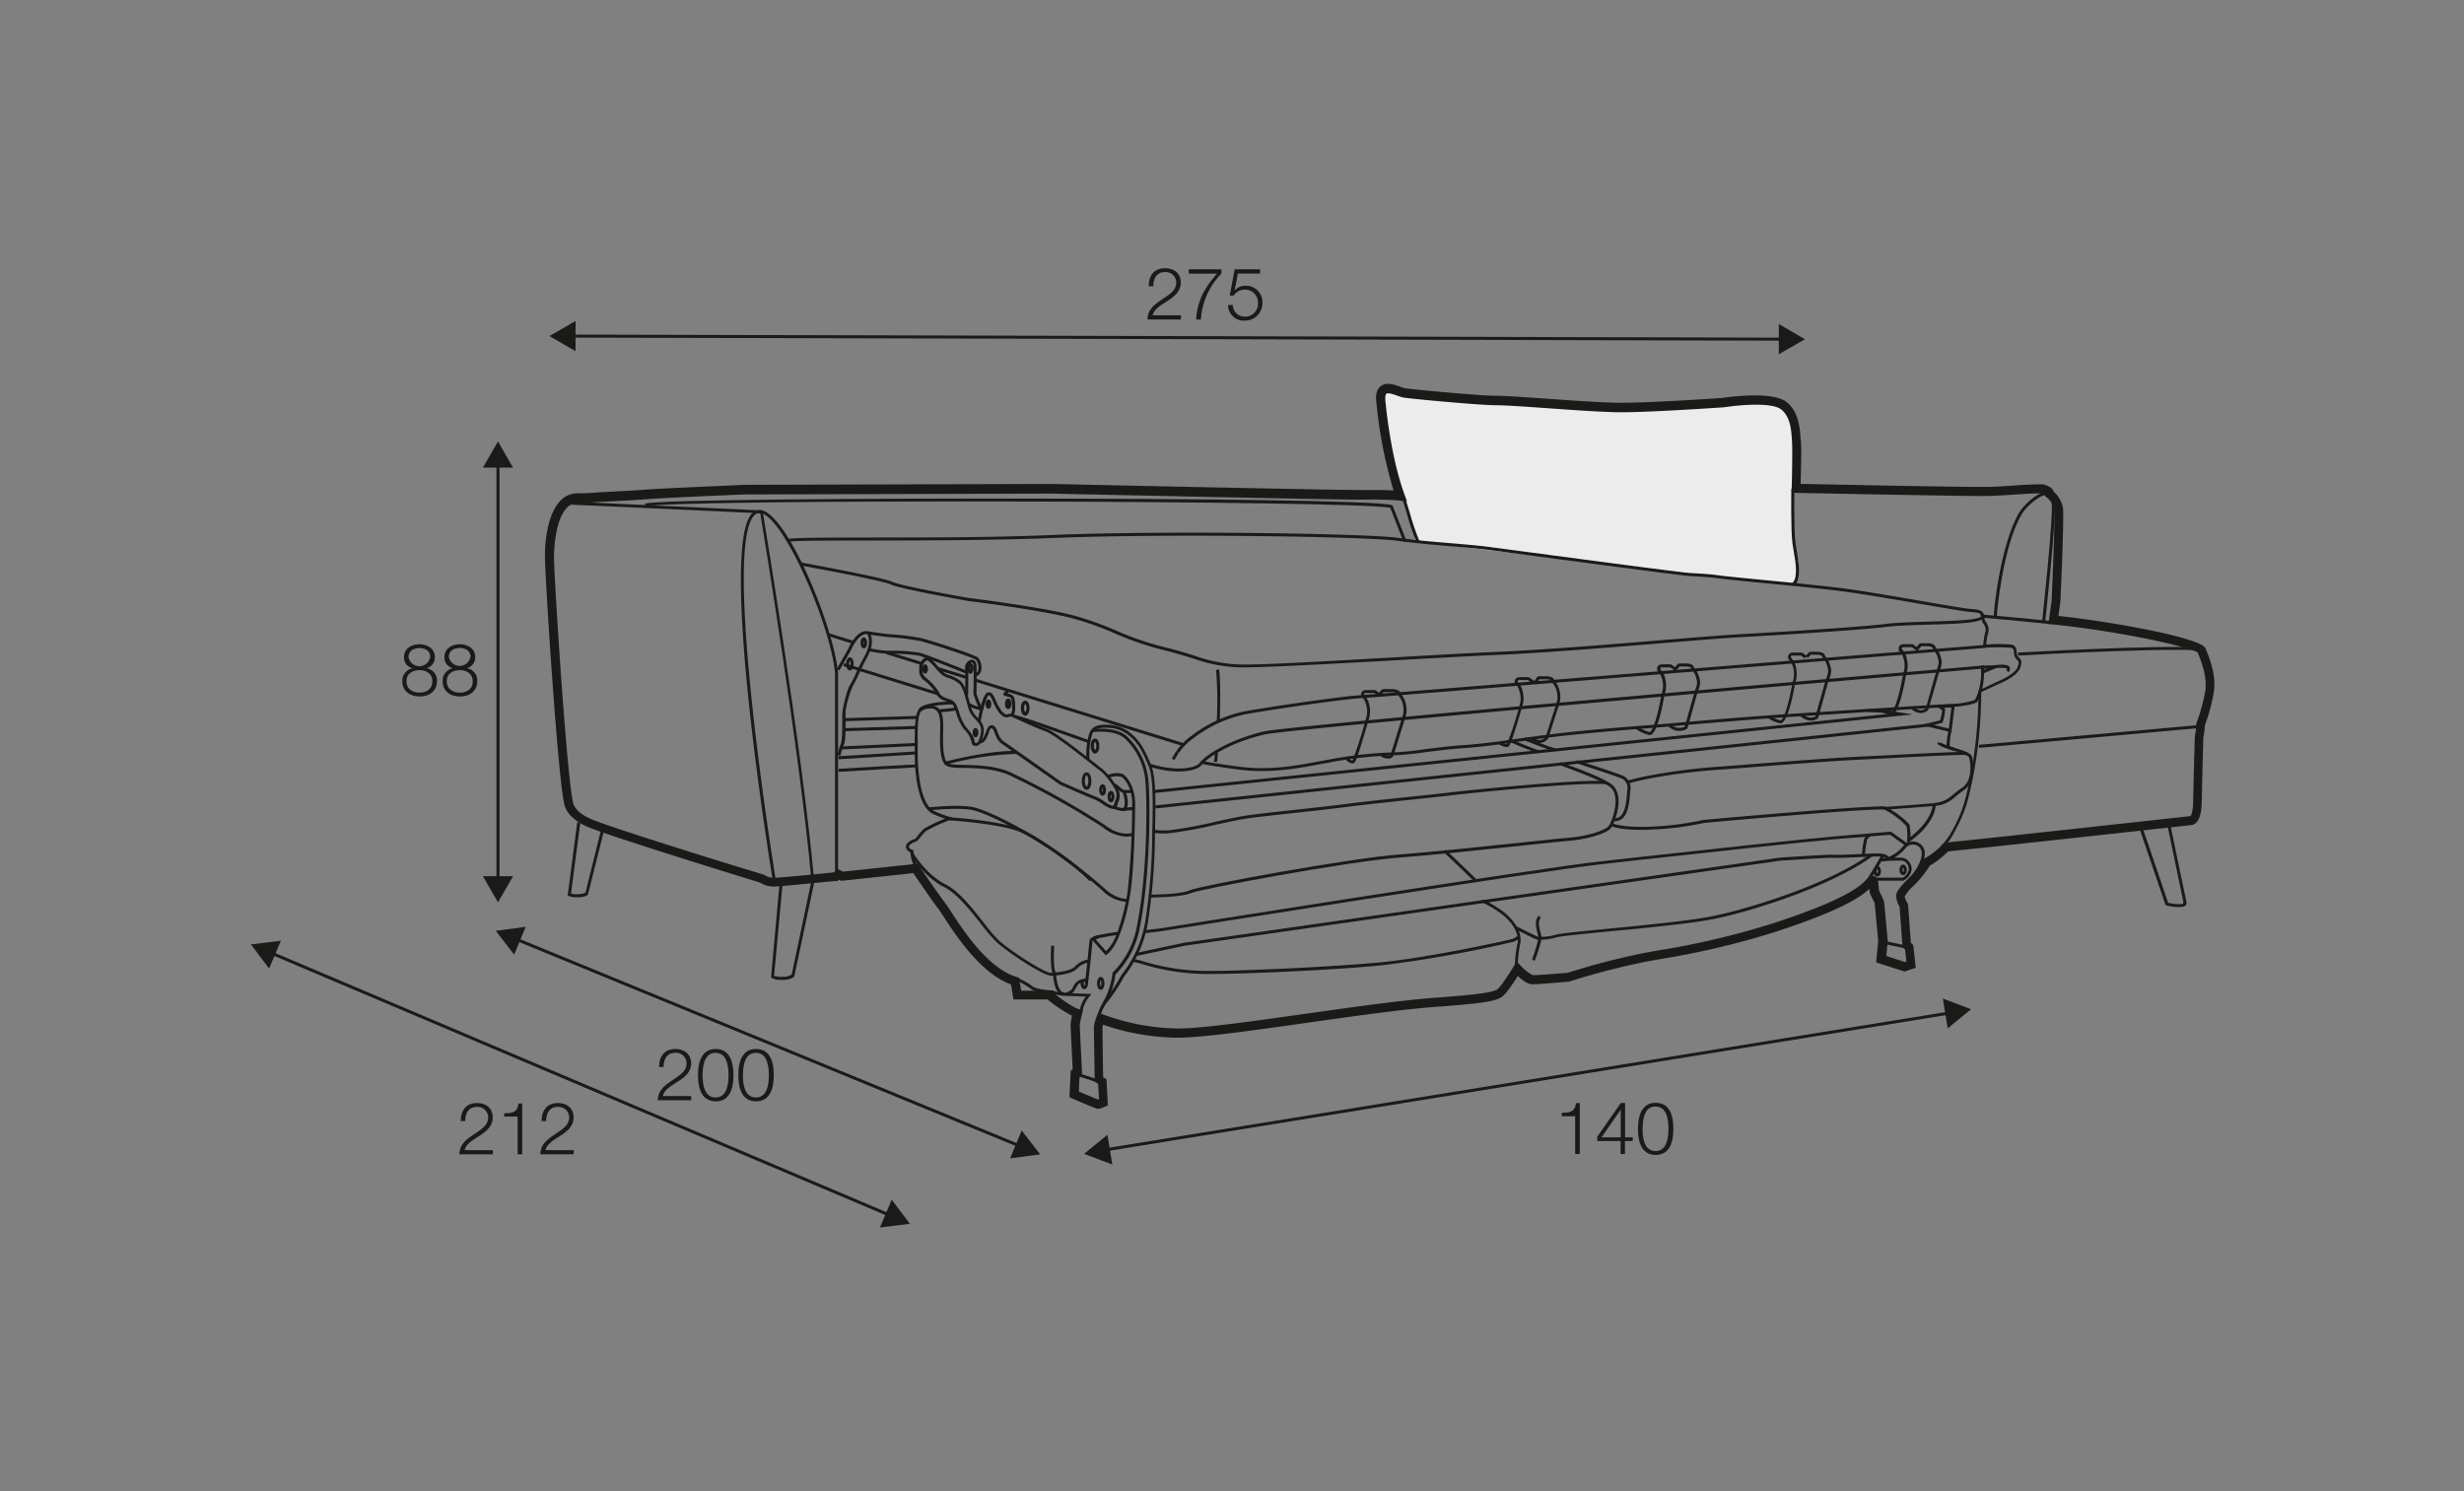 <?xml version="1.0" encoding="UTF-8"?>
<svg xmlns="http://www.w3.org/2000/svg" id="rys_Q" data-name="rys Q" viewBox="0 0 570 345">
  <rect x="0" y="0" width="570" height="345" fill="#808080" stroke="none"/>
  <defs>
    <style>.cls-1{fill:#ececec;}.cls-2{fill:#1a1a18;}</style>
  </defs>
  <path class="cls-1" d="M327.57,124.18s-6.07-17.16-6.76-21.32-3.65-13.5,2.41-12.5l6.07,1s53.62,3.55,63.36,1.82,21.65-.68,21.84,4.58,0,18.25,0,18.25l.78,11.36s1.42,3,.55,5.45-2.28,2.46-2.28,2.46l-86.56-10Z"></path>
  <path class="cls-2" d="M180.76,226.69a3.63,3.63,0,0,1-2.26-.46l-.13-.11,2-22.07.7.06-2,21.66a5.12,5.12,0,0,0,2,.22,3.66,3.66,0,0,0,2.08-.51l4.56-21.7.69.14-4.66,22c-.06.08-.65.74-2.65.81Z"></path>
  <path class="cls-2" d="M287.86,154.4c-.54,0-1,0-1.39,0a34.65,34.65,0,0,1-10.29-2c-2-.61-4.18-1.31-7.25-2.05a71.63,71.63,0,0,1-11.09-3.83,71.3,71.3,0,0,0-10-3.53c-7.9-2-23.53-3.91-23.69-3.92-.66-.12-15.81-2.79-18-3.82s-20.89-4.41-21.08-4.44l.12-.69c.78.14,19.05,3.47,21.25,4.5s17.67,3.73,17.82,3.75,15.82,1.92,23.76,3.94a70.56,70.56,0,0,1,10.12,3.57,70.06,70.06,0,0,0,11,3.79c3.09.75,5.32,1.45,7.29,2.06a34,34,0,0,0,10.11,2c4.23.18,19.69-.71,34.64-1.56,9.08-.53,18.46-1.06,25-1.34,11-.47,27.43-1.83,39.44-2.82,7.05-.58,12.62-1,15.51-1.2,6.38-.35,27.8-1.57,35.36-2.48,2.5-.3,6.14-.4,9.65-.51,5-.14,11.74-.33,12.2-1.26,0,0,0-.1-.05-.15l.57-.41a.81.81,0,0,1,.11.87c-.61,1.24-5.27,1.44-12.81,1.65-3.5.1-7.11.21-9.59.5-7.58.91-29,2.13-35.4,2.49-2.88.16-8.45.62-15.49,1.2-12,1-28.47,2.35-39.47,2.82-6.53.28-15.91.81-25,1.33C307.54,153.6,293.48,154.4,287.86,154.4Z"></path>
  <path class="cls-2" d="M194.43,174.84l-.68-.15a10.75,10.75,0,0,1,.71-2.46c.39-.79.39-3.62.39-5.5a21.5,21.5,0,0,1,.06-2.29c.15-1,1-4.93,1.77-6.05a20.13,20.13,0,0,0,1.24-2.44c.52-1.12,1.17-2.52,2-4,1.55-2.83,1.11-4.17.84-5a.31.31,0,0,0-.19-.22,1.47,1.47,0,0,0-1,.2c-1.55.77-2.69,3.45-2.7,3.48l-2.69,4.72-.61-.35,2.67-4.68c0-.08,1.23-2.92,3-3.79a2.16,2.16,0,0,1,1.55-.23,1,1,0,0,1,.6.65c.29.85.82,2.44-.88,5.54-.78,1.43-1.43,2.81-1.94,3.93a22.54,22.54,0,0,1-1.3,2.54,24,24,0,0,0-1.66,5.76c0,.33,0,1.19,0,2.18,0,2.67,0,5-.47,5.81A10.91,10.91,0,0,0,194.43,174.84Z"></path>
  <path class="cls-2" d="M225.7,172.59h-.15a.93.93,0,0,1-.81-.93,5.81,5.81,0,0,0-1.79-3,12.12,12.12,0,0,1-1.76-3.72,13,13,0,0,0-.59-1.56c-.37-.68-.55-.75-1.32-1l-.75-.27a3,3,0,0,1-1.86-1.46,12,12,0,0,0-2.69-3.1,2.74,2.74,0,0,1-1.34-2.58,4.21,4.21,0,0,0,0-.5,2.67,2.67,0,0,1,1.15-2.17,1.14,1.14,0,0,1,1.18-.13,12.74,12.74,0,0,1,2,2,13.85,13.85,0,0,0,1.49,1.53,5.89,5.89,0,0,0,1.18.53,8.18,8.18,0,0,1,2.6,1.37c1,.88,1.57,3,2,4.63.14.51.26,1,.39,1.37A5.17,5.17,0,0,0,226,165.9c.25.27.54.59.88,1,1.28,1.55.48,3.69.14,4.6l-.08.24A1.39,1.39,0,0,1,225.7,172.59Zm-8.38-12.19s.28.63,1.46,1.08l.72.27a2.32,2.32,0,0,1,1.71,1.35,12.88,12.88,0,0,1,.65,1.65,11.61,11.61,0,0,0,1.61,3.48c1,1.08,1.9,2.24,2,3.38,0,.22.11.26.21.28a.73.73,0,0,0,.66-.37l.1-.26c.3-.8,1-2.67,0-3.91l-.86-1A5.83,5.83,0,0,1,224,163.8c-.13-.41-.26-.89-.4-1.41-.42-1.58-.94-3.54-1.8-4.29a7.69,7.69,0,0,0-2.39-1.24,6.29,6.29,0,0,1-1.34-.61,13.83,13.83,0,0,1-1.6-1.63,12.92,12.92,0,0,0-1.8-1.8.5.5,0,0,0-.45.09,2,2,0,0,0-.84,1.52,5.66,5.66,0,0,1,0,.58c0,.64,0,1.15,1.07,2a12.53,12.53,0,0,1,2.88,3.32Z"></path>
  <rect class="cls-2" x="205.74" y="145.74" width="0.7" height="22.81" transform="translate(-5.03 307.47) rotate(-72.78)"></rect>
  <path class="cls-2" d="M225.85,156.45l-.23-.66a1,1,0,0,0,.67-.79,3.12,3.12,0,0,0-.49-2.32c-.68-.6-11.24-4-12.9-4.37a60.26,60.26,0,0,0-6.6-.85c-1.46-.06-5.51-.69-5.68-.71l.11-.7s4.18.66,5.59.71a59.71,59.71,0,0,1,6.72.86c1.4.28,12.56,3.83,13.27,4.58a3.77,3.77,0,0,1,.66,3A1.72,1.72,0,0,1,225.85,156.45Z"></path>
  <path class="cls-2" d="M226.72,164.14c-.11-.06-.37-.22-1.53-3.5l0-.06v-.06c0-.06.1-5.1,0-6.44,0-.59-.2-.74-.25-.77a.12.12,0,0,0-.09,0,1.14,1.14,0,0,0-.89,1.19c.1,1.24,0,6.27,0,6.48l-.7,0c0-.05.11-5.19,0-6.4a1.82,1.82,0,0,1,1.39-1.92.79.79,0,0,1,.66.09,1.62,1.62,0,0,1,.58,1.32c.1,1.3,0,5.82,0,6.44a22.33,22.33,0,0,0,1.27,3.11Z"></path>
  <path class="cls-2" d="M227.21,164.42a11.25,11.25,0,0,1-3.3-1.15l.31-.63a10.79,10.79,0,0,0,3,1.08h.05l0,.7Z"></path>
  <path class="cls-2" d="M257.43,187.13a1.61,1.61,0,0,1-.51-.09,7,7,0,0,1-1.85-1,9.24,9.24,0,0,0-1.93-1.1c-1.55-.58-7.75-3.32-8-3.44l-13.21-9.29h0a3.89,3.89,0,0,1-1.52-1.83c-.11-.26-.21-.52-.3-.75-.39-1-.52-1.19-.83-1.1s-.44.73-.6,1.17c-.39,1-.87,2.28-2,2.28v-.7c.67,0,1-1,1.36-1.83s.54-1.43,1.05-1.59c1-.31,1.36.62,1.7,1.52.08.22.18.47.29.72a3.24,3.24,0,0,0,1.23,1.51l13.19,9.29h0s6.39,2.81,7.92,3.39a9.67,9.67,0,0,1,2.07,1.17,6.51,6.51,0,0,0,1.66.91.6.6,0,0,0,.45,0c.11-.07.16-.32.19-.53a1.65,1.65,0,0,1,.21-.6,2.81,2.81,0,0,0,0-2.49,16.29,16.29,0,0,0-3.16-4.16l-1.3-1c-2.87-2.27-9.6-7.6-11.55-8.32s-5.47-2.29-8-3.47a2,2,0,0,0-.64.08,1.53,1.53,0,0,1-1.06,0,4,4,0,0,1-1.17-1,12.54,12.54,0,0,1-1.43-2.61c-.46-1-.67-1.46-1-1.39s-1.31,3-1.84,6.12l-.69-.11c.32-1.92,1.19-6.39,2.36-6.69.91-.22,1.33.71,1.81,1.79a12.63,12.63,0,0,0,1.35,2.48,3.89,3.89,0,0,0,1,.84,3.36,3.36,0,0,0,.55-.09,1.78,1.78,0,0,1,1.07,0c2.49,1.17,6,2.73,7.92,3.44s8.84,6.14,11.74,8.44l1.27,1a17.11,17.11,0,0,1,3.39,4.43,3.47,3.47,0,0,1,0,3.2,1.27,1.27,0,0,0-.09.32,1.38,1.38,0,0,1-.52,1A.93.93,0,0,1,257.43,187.13Z"></path>
  <path class="cls-2" d="M223.44,155.85c-.82-.36-9.37-3.8-10.93-4.16a36.5,36.5,0,0,0-6.89-.42,26.63,26.63,0,0,1-4.56-.61l.16-.68a21.92,21.92,0,0,0,4.38.59,38.65,38.65,0,0,1,7.07.44c1.63.38,10.21,3.83,11.05,4.2Z"></path>
  <rect class="cls-2" x="249.37" y="139.66" width="0.7" height="50.37" transform="translate(18.29 354.52) rotate(-72.77)"></rect>
  <rect class="cls-2" x="219.89" y="152.15" width="0.7" height="7.1" transform="translate(6.28 319.93) rotate(-72.77)"></rect>
  <rect class="cls-2" x="208.78" y="148" width="0.7" height="8.51" transform="translate(1.77 306.91) rotate(-72.77)"></rect>
  <rect class="cls-2" x="194.2" y="144.83" width="0.7" height="5.81" transform="translate(-4.18 289.8) rotate(-72.77)"></rect>
  <path class="cls-2" d="M233.78,165.81v-.7a.13.13,0,0,0,.11-.06c.29-.33.33-1.58.1-3.18-.07-.52-.53-.65-1.13-.76-.33-.06-.58-.1-.71-.33a.48.48,0,0,1,0-.39l.08-.12c.31-.3.67-.66.73-.73l.26.2.37-.09c0,.19,0,.23-.52.78.55.11,1.49.32,1.64,1.35.19,1.34.29,3.08-.27,3.73A.81.81,0,0,1,233.78,165.81Z"></path>
  <path class="cls-2" d="M251.78,171.93c-6.56-2.34-16.56-5.85-17.27-5.91l0-.3-.27-.31c.2-.18.39-.34,17.75,5.86Z"></path>
  <path class="cls-2" d="M265,215.89l-.07-.7c2.19-.24,3.74-.42,4.21-.51s87.88-14,101.08-15.38l8.88-1c15.29-1.67,38.4-4.21,45.5-4.81,8.71-.75,12.69-1.07,12.69-1.07h.13l4,2.84-.41.57-3.77-2.69-12.56,1c-7.09.61-30.19,3.14-45.48,4.82l-8.89,1c-13.19,1.44-100.54,15.28-101,15.38S267.22,215.64,265,215.89Z"></path>
  <path class="cls-2" d="M255.77,221l-2.93-3.33a.82.82,0,0,1,.09-.66,1.53,1.53,0,0,1,1.13-.64l.3-.06c.74-.15,2.65-.53,4.15-.7a47.6,47.6,0,0,0,2.4-9.79,198.11,198.11,0,0,0,1-19.86c0-4.2-2.22-6.07-2.31-6.15a4,4,0,0,0-3,.15l-.35-.61c1-.54,3-.68,3.77-.08.26.21,2.57,2.24,2.57,6.69,0,3.95-.25,14.46-1,20-.57,4.18-2.46,12.68-5.58,14.9Zm-2.26-3.58,2.36,2.64a10.18,10.18,0,0,0,2.34-3.71c-1.4.19-3,.51-3.72.65l-.3.06c-.47.08-.61.23-.65.29A.13.13,0,0,0,253.51,217.43Z"></path>
  <path class="cls-2" d="M250.47,234h-.7a6.87,6.87,0,0,1,1.41-3.43l-4.51-.17,0-.37c0-.43.41-.6.7-.73a1.22,1.22,0,0,0,.5-.33,6.17,6.17,0,0,0,.38-.63,2.87,2.87,0,0,1,1.72-1.69c.32-.09.57-.15.77-.19l.42-.12a.11.11,0,0,1,0,0,2.41,2.41,0,0,1,0-.41c.14-.82.81-7.66.87-8.25a.65.65,0,0,1,.09-.39,2.71,2.71,0,0,1,1.85-.84l.13.69c-1.05.19-1.31.43-1.37.5v.06c0,.31-.73,7.47-.88,8.34,0,.15,0,.26,0,.34,0,.58-.26.64-1,.81-.19,0-.44.1-.75.19-.64.16-.95.74-1.29,1.35a7.62,7.62,0,0,1-.42.7,1.46,1.46,0,0,1-.42.37l4.51.17-.44.54S250.47,232.49,250.47,234Z"></path>
  <path class="cls-2" d="M246.22,230.38a8.7,8.7,0,0,1-2.62-.48l-.15,0,.06-.7a.93.93,0,0,1,.3.08,6.5,6.5,0,0,0,3.53.28l.2.67A4.26,4.26,0,0,1,246.22,230.38Z"></path>
  <path class="cls-2" d="M243.61,229.86c-.4,0-4-.2-5.11-1.06a15.72,15.72,0,0,0-3.36-1.9l.25-.65a15.87,15.87,0,0,1,3.53,2c.83.62,3.69.88,4.73.92Z"></path>
  <path class="cls-2" d="M254.58,235l-.67-.19a9.4,9.4,0,0,1,1.5-3.22,37,37,0,0,0,4-6l.05-.07A27,27,0,0,0,265,212.81a140.23,140.23,0,0,0,1.54-18.68l0-1c.16-6.48.34-13.17-.86-15.95-1.32-3.08-2.22-5.05-4.14-6.69a7.71,7.71,0,0,0-4.64-2.06c-2.35-.19-3.82,0-4.31,1.68a16.39,16.39,0,0,0-.55,5.58l-.69.13a17.12,17.12,0,0,1,.57-5.91c.69-2.33,3-2.34,5-2.18a8.38,8.38,0,0,1,5,2.23c2,1.74,3,3.77,4.34,6.94,1.25,2.92,1.08,9.7.91,16.25l0,1a141.6,141.6,0,0,1-1.54,18.76A27.89,27.89,0,0,1,260,226a38.15,38.15,0,0,1-4.08,6.15A9,9,0,0,0,254.58,235Z"></path>
  <path class="cls-2" d="M272.7,174.21l-.6-.36a13.5,13.5,0,0,1,3.46-3.56,30.29,30.29,0,0,1,12.2-5.68c5.82-1.07,22.63-3.51,26.75-3.75s143.2-11.54,144.6-11.65l.06.69c-1.41.12-140.52,11.43-144.63,11.66s-20.85,2.67-26.65,3.73A29.75,29.75,0,0,0,276,170.86,12.92,12.92,0,0,0,272.7,174.21Z"></path>
  <path class="cls-2" d="M441.18,195l0-.68a14,14,0,0,0-.12-3.14,18.13,18.13,0,0,0-5.18-3.89l-1.33-.63,1.47,0c1.38,0,11.28-.83,11.38-.84l.42,0,0,.42c-.46,4.75-5.83,8.31-6.06,8.46Zm-3.86-7.75c1.93,1.17,4.16,3,4.42,3.67a10,10,0,0,1,.19,2.72c1.32-1,4.57-3.77,5.13-7.12C445.46,186.63,439.94,187.07,437.32,187.24Z"></path>
  <path class="cls-2" d="M451.42,169.42l-7-1.66,4.38-1.11a12.76,12.76,0,0,0,.5-2.3,2.48,2.48,0,0,0-.72-.49c-.18-.1-.44-.25-.32-.54l.12-.29.3.08,3.54-.15Zm-4.07-1.69,3.47.83.6-4.87-1.74.07a.89.89,0,0,1,.28.41,9.68,9.68,0,0,1-.55,2.87l-.06.19Z"></path>
  <path class="cls-2" d="M447.5,186.47l-.08-.7a6.81,6.81,0,0,0,4.39-1.94c.53-.43,1.2-1,2.09-1.58,2.89-2,1.66-6.84,1.65-6.89-.07-.58-2.19-1.23-3.21-1.55-1.35-.42-1.8-.58-1.95-.88-.28-.56.18-3,.38-4l.69.14a14.69,14.69,0,0,0-.44,3.56,13.54,13.54,0,0,0,1.53.52c2.1.65,3.59,1.18,3.68,2.09,0,.17,1.36,5.31-1.93,7.59-.87.6-1.5,1.11-2.05,1.56A7.55,7.55,0,0,1,447.5,186.47Z"></path>
  <path class="cls-2" d="M458.32,156l0-2,5.2-.15Zm.68-1.3v.26l.68-.28Z"></path>
  <path class="cls-2" d="M272.64,178.49a22.09,22.09,0,0,1-6.69-1.11l.21-.67c5.58,1.81,10.37,1.1,11.35-.21,1.1-1.47,6.18-5.17,14.82-7.26,6-1.44,159.75-14.7,166.29-15.26l.35,0,0,.36c0,.2.31,4.94-1.63,8.09l-.05.08-.09.05c-.07,0-1.74.83-5.9,1s-26.91,1.65-37.57,2.34c-9.9.64-21.25,1.63-26.7,2.11l-1.33.11c-1.32.12-3,.25-4.88.4-4.7.36-11.14.86-17.92,1.58-4.26.45-8,1-11.58,1.49-4.3.62-8.37,1.2-12.42,1.47-3.48.24-6.64.65-9.43,1a67.41,67.41,0,0,1-7.86.73,94,94,0,0,0-14.46,1.7c-.8.14-1.65.29-2.53.46-4.93.91-11.06,2-18.08,1.11-3.29-.44-7.17-1-8.37-1.31a1.09,1.09,0,0,0-.13.17C277.35,177.88,275.3,178.49,272.64,178.49Zm6.13-2.31c.8.16,2.84.52,7.89,1.2,6.91.92,13-.21,17.87-1.11l2.53-.46a93.88,93.88,0,0,1,14.58-1.71,66.47,66.47,0,0,0,7.77-.73c2.8-.36,6-.77,9.48-1,4-.28,8.07-.86,12.36-1.47,3.61-.52,7.34-1,11.6-1.5,6.8-.71,13.24-1.22,17.94-1.58l4.88-.39,1.33-.12c5.45-.48,16.8-1.47,26.71-2.11,10.67-.69,33.39-2.13,37.59-2.34a17.87,17.87,0,0,0,5.53-.91c1.48-2.48,1.51-6.09,1.48-7.23-8.55.74-160,13.82-165.82,15.22C285.27,171.66,280.63,174.52,278.77,176.18Z"></path>
  <path class="cls-2" d="M267,183.47l-.07-.69L437.4,165.11c-1-.17-3.86-.33-5.35-.39l0-.7c.19,0,4.64.2,5.64.44s2.08.41,2.09.41l2.62.42Z"></path>
  <path class="cls-2" d="M261.88,183.48H260.1a2.91,2.91,0,0,1-1.57-.9,3.35,3.35,0,0,0-.79-.58l-.09-.69c.41-.07.82.29,1.34.73.36.31.85.74,1.11.74h1.78Z"></path>
  <path class="cls-2" d="M259.8,187.66a7.05,7.05,0,0,1-2.24-.56l.28-.64a5,5,0,0,0,2.21.48,17.67,17.67,0,0,1,2.18-.22l0,.7c-1.51.11-1.95.17-2.08.2A1.64,1.64,0,0,1,259.8,187.66Z"></path>
  <rect class="cls-2" x="266.79" y="176.85" width="180.01" height="0.7" transform="translate(-16.67 38.55) rotate(-6.04)"></rect>
  <path class="cls-2" d="M259.64,187.65l-.08-.7c.4,0,.68-.18.62-1.52a6,6,0,0,0-.52-2.17l.63-.31a6.59,6.59,0,0,1,.59,2.44C260.93,186.48,260.82,187.51,259.64,187.65Z"></path>
  <path class="cls-2" d="M432.34,204l-.58-.39c1.38-2.05,3.41-5.64,3.43-5.68l.61.35S433.74,201.94,432.34,204Z"></path>
  <path class="cls-2" d="M262.92,221.17l-.14-.69,11.09-2.36,138-19.71c.48,0,11.17-.79,12.34-.64.7.06,3.37-.06,5.73-.16,1.45-.07,2.87-.14,3.86-.16,2.71-.06,3.08.65,3.1,1l-.34,0-.33.1s-.29-.44-2.41-.39c-1,0-2.4.09-3.85.16-2.5.11-5.08.23-5.83.15s-8.36.38-12.19.64L274,218.81Z"></path>
  <path class="cls-2" d="M341.12,204c-2.26-2.2-6.66-6.44-7.13-6.83l.44-.54c.62.5,6.91,6.6,7.17,6.86Z"></path>
  <path class="cls-2" d="M260.69,208.66a8.44,8.44,0,0,1-5.56-2.52c-4-3.66-14.46-11.82-19.37-13.74-4.57-1.79-15.15-2.54-16.15-2.61a34.76,34.76,0,0,0-5.34,2.45,7.63,7.63,0,0,0-1.25,1.34c-.5.62-.89,1.11-1.31,1.19s-1.46.71-1.46,1.12.57.64.83.74l.24.08V197a6.23,6.23,0,0,0,.9,3.22l-.58.39a6.73,6.73,0,0,1-1-3.38c-.38-.19-1.07-.62-1.07-1.3,0-1,1.46-1.69,2-1.8.17,0,.61-.58.9-1a9.45,9.45,0,0,1,1.37-1.46,39.62,39.62,0,0,1,5.58-2.57l.08,0h.07c.47,0,11.57.76,16.44,2.67s15.56,10.19,19.59,13.87c2.81,2.57,5.29,2.33,5.31,2.33l.08.69A1.24,1.24,0,0,1,260.69,208.66Z"></path>
  <path class="cls-2" d="M243,225.7c-1.8,0-10.07-5.54-12.44-7.71a39,39,0,0,1-3.45-4c-2.57-3.26-5.77-7.32-8.71-8.76-4.58-2.26-7.68-7.35-7.8-7.71l.67-.22-.33.11.32-.14c.28.59,3.28,5.27,7.45,7.33,3.08,1.51,6.33,5.64,8.95,9a38.89,38.89,0,0,0,3.37,3.95c2.83,2.59,10.68,7.53,12,7.53h0c3.82-.25,5.18-.95,5.65-1.49a5.33,5.33,0,0,1,3.06-1.58l.09.7a4.61,4.61,0,0,0-2.62,1.34c-.82.95-2.83,1.51-6.14,1.73Z"></path>
  <path class="cls-2" d="M355.87,174.3c-3.71-1.3-6.52-2.63-6.54-2.64l.3-.64a66.62,66.62,0,0,0,6.47,2.62Z"></path>
  <path class="cls-2" d="M265.83,207.66V207c.07,0,7.26,0,9.34-1,2.31-1.09,37.37-7.48,48.51-8.31,7.48-.55,20.26-1.91,29.59-2.89,4.84-.52,8.67-.92,9.88-1,3.71-.28,8.52-1.63,9.18-2.95.93-1.85,2.25-6,.64-8.27-1-1.36-6.3-3.42-12.17-5.58l.24-.66c7.53,2.78,11.52,4.44,12.5,5.84,2.26,3.22-.46,8.75-.58,9-.95,1.9-6.83,3.1-9.76,3.33-1.2.09-5,.49-9.86,1-9.33,1-22.12,2.34-29.61,2.9-12,.89-46.33,7.33-48.26,8.24C273.25,207.62,266.14,207.66,265.83,207.66Z"></path>
  <path class="cls-2" d="M220.1,189.82a20.62,20.62,0,0,1-4.1-1.44c-4.09-1.65-4.4-11.27-4.4-14.18v-1.62c0-4.17,0-7.47,1.12-8.75,1.35-1.48,7.45-1.56,7.81-1.53l-.07.69c-.48-.05-6.17.15-7.22,1.31s-.95,4.42-.94,8.28v1.62c0,5.77,1,12.35,4,13.53a22.81,22.81,0,0,0,3.9,1.39Z"></path>
  <path class="cls-2" d="M194,178.58l0-.7c18-1.09,18.1-1,18.23-1l-.19.3,0,.35h0C211.22,177.55,198.82,178.29,194,178.58Z"></path>
  <path class="cls-2" d="M195.2,166.86v-.7l17-.53,0,.7Z"></path>
  <rect class="cls-2" x="195.18" y="168.22" width="16.87" height="0.7" transform="translate(-5.17 6.44) rotate(-1.79)"></rect>
  <path class="cls-2" d="M194.54,173.4l0-.7c4-.19,17-.81,17.45-.81h0l0,.7h0C211.55,172.59,200.39,173.12,194.54,173.4Z"></path>
  <rect class="cls-2" x="193.96" y="174.41" width="18.01" height="0.7" transform="translate(-10.55 13.05) rotate(-3.59)"></rect>
  <path class="cls-2" d="M324.7,125.4l-3.09-7.9c-6.45-1.74-168.07-2.07-172.11-.33l-.35-.61c1.67-1,56.78-1.26,85.72-1.21,38.66,0,84.68.45,87.15,1.55l.13.06,3.2,8.19Z"></path>
  <path class="cls-2" d="M269.06,192.84a20.27,20.27,0,0,1-2.26-.17l.08-.7a17,17,0,0,0,3.54.13,96.26,96.26,0,0,0,10.84-2c2.5-.54,4.87-1.06,6.36-1.3,2.19-.37,7-.89,12-1.44,4.09-.45,8.32-.91,11.54-1.33,4.38-.56,10.09-1.17,15.14-1.7,3.27-.34,6.28-.66,8.5-.92,5.3-.63,31.81-3.32,36.85-2.64l-.09.7c-4.91-.68-31.6,2-36.67,2.63-2.23.27-5.24.58-8.52.93-5,.53-10.75,1.13-15.12,1.7-3.22.42-7.46.88-11.55,1.33-5,.54-9.79,1.06-12,1.43-1.47.24-3.83.75-6.32,1.29a95.79,95.79,0,0,1-10.93,2C269.85,192.82,269.43,192.84,269.06,192.84Z"></path>
  <path class="cls-2" d="M260.6,193.57a9.12,9.12,0,0,1-5.47-2.16,188.19,188.19,0,0,0-21.86-12.16c-3.37-1.42-7.3-1.51-10.18-1.58-2.06,0-3.55-.08-4.23-.56-1.54-1.08-1.44-5.2-1.37-8.22v-.59c.06-2.89-.45-4.11-1.8-4.35a3.76,3.76,0,0,0-2.72.68l-.44-.55a4.38,4.38,0,0,1,3.28-.82c2.17.38,2.43,2.66,2.38,5.06v.59c-.06,2.53-.16,6.76,1.07,7.63.51.36,2.06.39,3.85.43,2.93.07,6.94.16,10.44,1.63a190.59,190.59,0,0,1,22,12.26c2.22,1.72,4.51,2.36,6.45,1.82l.19.67A6.06,6.06,0,0,1,260.6,193.57Z"></path>
  <path class="cls-2" d="M252.12,203.88c-7.94-7.95-23.41-15.77-27.26-16.48-3.41-.64-9.9.08-10,.08l-.08-.69c.27,0,6.66-.73,10.18-.08,4.44.82,20,9.06,27.63,16.67Z"></path>
  <path class="cls-2" d="M373.54,190l-.38,0,.08-.7a2,2,0,0,0,1.55-.41c1.24-1,1.45-3.64,1.58-5.2a9.35,9.35,0,0,1,.13-1.14,2.54,2.54,0,0,0-1.17-2.36c-.27-.15-3.38-1.26-10.78-3.65l.21-.67c6.26,2,10.56,3.49,10.95,3.73a3.16,3.16,0,0,1,1.47,3.1,10.33,10.33,0,0,0-.11,1.05c-.14,1.67-.36,4.47-1.83,5.68A2.62,2.62,0,0,1,373.54,190Z"></path>
  <path class="cls-2" d="M359.6,173.85c-2.36-.75-4.94-1.76-6.17-2.24l-.78-.3.08-.69c.09,0,.09,0,.95.34,1.23.48,3.8,1.48,6.13,2.22Z"></path>
  <path class="cls-2" d="M379.66,192c-5.05,0-6.69-.78-6.77-.82l.31-.63s2.13,1,8.93.7A68.88,68.88,0,0,0,394,189.71c1.58-.15,37.49-3.42,42.1-3.1l0,.7c-4.55-.33-41.56,3.05-41.93,3.09a68.88,68.88,0,0,1-11.95,1.52C381.25,192,380.41,192,379.66,192Z"></path>
  <path class="cls-2" d="M376.63,181.3l-.2-.67a55.66,55.66,0,0,1,5.6-1.28,136.94,136.94,0,0,1,14-1.85c1.65-.11,4.84-.36,8.71-.66,8.16-.63,19.32-1.49,25.19-1.77l7-.35c10-.51,17.2-.87,18.11-.71l-.11.69c-.93-.16-10.37.33-18,.72l-7,.35c-5.86.28-17,1.14-25.16,1.77-3.88.3-7.08.55-8.72.66a133.6,133.6,0,0,0-14,1.84A54.07,54.07,0,0,0,376.63,181.3Z"></path>
  <path class="cls-2" d="M451.93,173.68c-.15,0-3.72-1.06-3.74-1.71l.25-.36.12.33.24-.19a18.63,18.63,0,0,0,3.32,1.26Z"></path>
  <path class="cls-2" d="M218.7,176.88c-.12,0-.16,0-.23-.14l.56-.43-.28.21,0-.34.64-.15c6.54-1.57,11.88-2.37,15.83-2.3v.7a69.36,69.36,0,0,0-15.66,2.28A5.44,5.44,0,0,1,218.7,176.88Z"></path>
  <polygon class="cls-2" points="254.29 250.57 248.57 248.72 248.78 248.06 254.5 249.9 254.29 250.57"></polygon>
  <path class="cls-2" d="M246.15,230.38c-2.22-.07-2.5-4.11-2.53-5-.74-1.13-.51-5.64-.46-6.56l.7,0c-.16,2.68-.07,5.72.36,6.16l.09.1v.13c0,1.21.42,4.36,1.85,4.41Z"></path>
  <path class="cls-2" d="M196.61,155.12c-.51,0-.87-.64-.87-1.52s.36-1.51.87-1.51.87.62.87,1.51S197.11,155.12,196.61,155.12Zm0-2.29a1.51,1.51,0,0,0-.17.77,1.52,1.52,0,0,0,.17.78,1.52,1.52,0,0,0,.17-.78A1.51,1.51,0,0,0,196.61,152.83Z"></path>
  <path class="cls-2" d="M214,155.84c-.39,0-.67-.44-.67-1.07s.28-1.07.67-1.07.67.44.67,1.07S214.38,155.84,214,155.84Z"></path>
  <path class="cls-2" d="M225.67,170.57c-.4,0-.67-.44-.67-1.07s.27-1.07.67-1.07.67.44.67,1.07S226.06,170.57,225.67,170.57Z"></path>
  <path class="cls-2" d="M228.66,164c-.39,0-.67-.44-.67-1.07s.28-1.07.67-1.07.67.44.67,1.07S229.06,164,228.66,164Z"></path>
  <path class="cls-2" d="M251.36,182.73c-.73,0-1.11-1-1.11-2s.38-2.05,1.11-2.05,1.11,1,1.11,2.05S252.09,182.73,251.36,182.73Zm0-3.4c-.09,0-.41.47-.41,1.35s.32,1.34.41,1.35.41-.52.41-1.35S251.48,179.35,251.36,179.33Z"></path>
  <path class="cls-2" d="M255.07,184.09c-.46,0-.79-.54-.79-1.31s.33-1.32.79-1.32.78.54.78,1.32S255.53,184.09,255.07,184.09Zm0-1.82a1.26,1.26,0,0,0-.09.51,1.2,1.2,0,0,0,.09.5,1.43,1.43,0,0,0,.08-.5A1.5,1.5,0,0,0,255.07,182.27Z"></path>
  <path class="cls-2" d="M257,185.62c-.46,0-.78-.54-.78-1.31s.32-1.32.78-1.32.79.54.79,1.32S257.43,185.62,257,185.62Zm0-1.82a1.5,1.5,0,0,0-.08.51,1.43,1.43,0,0,0,.08.5,1.2,1.2,0,0,0,.09-.5A1.26,1.26,0,0,0,257,183.8Z"></path>
  <path class="cls-2" d="M254.63,229c-.49,0-.85-.62-.85-1.49s.36-1.49.85-1.49.86.61.86,1.49S255.14,229,254.63,229Zm0-2.23a1.61,1.61,0,0,0-.15.74,1.62,1.62,0,0,0,.15.75,1.47,1.47,0,0,0,.16-.75A1.43,1.43,0,0,0,254.63,226.8Z"></path>
  <path class="cls-2" d="M250.83,228.87c-.51,0-.86-.62-.86-1.5a3,3,0,0,1,.05-.54l.69.14a2.46,2.46,0,0,0,0,.4,1.47,1.47,0,0,0,.16.75,1.47,1.47,0,0,0,.16-.75,2.1,2.1,0,0,0-.06-.51l.67-.18a2.56,2.56,0,0,1,.09.69C251.69,228.25,251.34,228.87,250.83,228.87Z"></path>
  <path class="cls-2" d="M253.31,174.33c-.63,0-1-.87-1-1.73s.33-1.72,1-1.72,1,.87,1,1.72S254,174.33,253.31,174.33Zm0-2.76a2,2,0,0,0-.24,1,1.43,1.43,0,0,0,.29,1,2,2,0,0,0,.24-1A1.46,1.46,0,0,0,253.29,171.57Z"></path>
  <path class="cls-2" d="M237.16,165.57c-.64,0-1-.87-1-1.73s.33-1.72,1-1.72,1,.87,1,1.72S237.79,165.57,237.16,165.57Zm0-2.76a1.85,1.85,0,0,0-.24,1,1.43,1.43,0,0,0,.29,1,1.82,1.82,0,0,0,.24-1A1.38,1.38,0,0,0,237.13,162.81Z"></path>
  <path class="cls-2" d="M233.23,164.06c-.44,0-.75-.51-.75-1.23s.31-1.23.75-1.23.74.5.74,1.23S233.66,164.06,233.23,164.06Zm0-1.59a1.15,1.15,0,0,0,0,.36,1.25,1.25,0,0,0,0,.36,1.71,1.71,0,0,0,0-.36A1.63,1.63,0,0,0,233.23,162.47Z"></path>
  <path class="cls-2" d="M224.46,155.88c-.44,0-.74-.5-.74-1.23s.3-1.23.74-1.23.74.51.74,1.23S224.9,155.88,224.46,155.88Zm0-1.59a1.64,1.64,0,0,0,0,.72,1.64,1.64,0,0,0,0-.72Z"></path>
  <path class="cls-2" d="M199.84,150c-.45,0-.76-.52-.76-1.26s.31-1.26.76-1.26.75.52.75,1.26S200.28,150,199.84,150Zm0-1.68a1.5,1.5,0,0,0,0,.84,1.79,1.79,0,0,0,0-.84Z"></path>
  <path class="cls-2" d="M321.16,175.52a3.88,3.88,0,0,1-1.73-.52l.32-.62c1,.53,1.53.47,1.73.39a.38.38,0,0,0,.23-.24l2.54-8.18a5.43,5.43,0,0,0,.24-3.54c0-.1-.06-.2-.08-.3a4.45,4.45,0,0,0-.72-1.33,3,3,0,0,1-.45-.79,2.79,2.79,0,0,0-.94-.25h-2.23a8,8,0,0,0-.68.8l-.56-.42c.81-1.08,1-1.08,1.15-1.08h2.36c.45.05,1.42.21,1.57.77a3.45,3.45,0,0,0,.36.57,5.29,5.29,0,0,1,.82,1.56l.07.29a5.92,5.92,0,0,1-.25,3.93l-2.52,8.17a1.14,1.14,0,0,1-.6.67A1.61,1.61,0,0,1,321.16,175.52Z"></path>
  <path class="cls-2" d="M312.8,176.62a2.42,2.42,0,0,1-1.41-.79l.51-.48c.32.34.83.65,1,.55a93.88,93.88,0,0,0,3-9.35,5.51,5.51,0,0,0,.21-3.2c-.39-1.62-1-2-1-2l-.09-.06-.06-.11a1.26,1.26,0,0,1,.06-1.06,1.09,1.09,0,0,1,.93-.46c1.07,0,2.07,0,2.11,0h.11l1.09.81-.42.56-.92-.68c-.28,0-1.1,0-1.94,0-.11,0-.31,0-.37.14a.5.5,0,0,0,0,.34,4.32,4.32,0,0,1,1.16,2.35,6.15,6.15,0,0,1-.23,3.6c-1,3.41-2.69,9.26-3.2,9.67A.78.78,0,0,1,312.8,176.62Z"></path>
  <path class="cls-2" d="M356.11,171.91a3,3,0,0,1-2-.91l.48-.52a2.22,2.22,0,0,0,1.67.73,2.07,2.07,0,0,0,1.29-.68l2.3-7.17a5.4,5.4,0,0,0,.24-3.53,2.81,2.81,0,0,1-.08-.31,4.63,4.63,0,0,0-.72-1.32,3.21,3.21,0,0,1-.45-.79,2.57,2.57,0,0,0-.94-.25H356.1c-.1.12-.28.39-.39.55l-.29.42-.56-.43.27-.38c.45-.67.59-.86.85-.86h1.94c.45,0,1.42.21,1.57.77a4,4,0,0,0,.35.57,5.2,5.2,0,0,1,.83,1.56l.07.29a6,6,0,0,1-.25,3.92l-2.37,7.34a2.8,2.8,0,0,1-1.81,1Z"></path>
  <path class="cls-2" d="M348.5,172.84a4.15,4.15,0,0,1-1.83-.7l.38-.59c.63.41,1.42.69,1.57.57a75.69,75.69,0,0,0,2.79-8.55,5.51,5.51,0,0,0,.21-3.2c-.39-1.63-.95-2-1-2l-.1-.06-.05-.11a1.26,1.26,0,0,1,.06-1.06,1.09,1.09,0,0,1,.93-.46c1.07-.05,2.07,0,2.11,0h.1l1.49,1-.4.57-1.33-.91c-.27,0-1.09,0-1.94,0-.11,0-.31,0-.37.14a.42.42,0,0,0,0,.33,4.36,4.36,0,0,1,1.16,2.35,6.07,6.07,0,0,1-.24,3.6c-.89,3.11-2.49,8.47-3,8.87A.86.86,0,0,1,348.5,172.84Z"></path>
  <path class="cls-2" d="M381.59,170.09a9.89,9.89,0,0,1-3.21-1.46l.37-.59a9.52,9.52,0,0,0,2.84,1.35c.84-.16,2.09-4.66,2.76-8.75a5.66,5.66,0,0,0,.22-3.23c-.39-1.63-1-2-1-2l-.1-.06-.05-.11a1.29,1.29,0,0,1,.05-1.06,1.09,1.09,0,0,1,.93-.46c1.08-.06,2.08,0,2.12,0h.1l.87.65c.66-.87.84-.87,1-.87h1.74c.45,0,1.42.2,1.58.76a2.49,2.49,0,0,0,.35.57,5,5,0,0,1,.82,1.57c0,.13.07.25.11.37.22.71.45,1.44-.39,3.37l-2.36,8.42-.11.07a3.49,3.49,0,0,1-4.33-.65l.47-.51a2.84,2.84,0,0,0,3.37.64l2.31-8.2c.74-1.74.56-2.32.37-2.93l-.12-.42a4.45,4.45,0,0,0-.72-1.33,3.18,3.18,0,0,1-.45-.78,2.56,2.56,0,0,0-.93-.25h-1.62a9.54,9.54,0,0,0-.71.86l-.21.28-1.26-.93c-.28,0-1.09,0-1.93,0-.11,0-.31,0-.37.13a.44.44,0,0,0,0,.34,4.32,4.32,0,0,1,1.16,2.35,6.11,6.11,0,0,1-.24,3.6c-.32,2-1.58,8.92-3.29,9.24Z"></path>
  <path class="cls-2" d="M418.88,166.72a3.65,3.65,0,0,1-2.49-1.11l.48-.51c1.53,1.42,2.76.84,3.09.64l2.41-8.55c.74-1.74.56-2.32.37-2.93,0-.14-.09-.27-.12-.42a4.68,4.68,0,0,0-.72-1.33,3.18,3.18,0,0,1-.45-.78,2.37,2.37,0,0,0-.93-.25h-1.61a7.1,7.1,0,0,0-.66.74l-.55-.42c.78-1,1-1,1.11-1h1.74c.45,0,1.42.2,1.58.77a3,3,0,0,0,.35.57,5.06,5.06,0,0,1,.82,1.56c0,.13.07.25.11.37.22.71.45,1.44-.39,3.37l-2.45,8.74-.09.07A2.78,2.78,0,0,1,418.88,166.72Z"></path>
  <path class="cls-2" d="M411.88,167.37a8.09,8.09,0,0,1-2.79-1.16l.35-.6a7.3,7.3,0,0,0,2.46,1.06c.84-.16,2.09-4.66,2.75-8.75a5.52,5.52,0,0,0,.23-3.23c-.39-1.63-1-2-1-2l-.1-.06-.05-.11a1.25,1.25,0,0,1,.05-1.06,1.09,1.09,0,0,1,.93-.46c1.08-.06,2.07,0,2.12,0h.1l1,.77-.41.57-.89-.66c-.28,0-1.1,0-1.93,0-.11,0-.31,0-.38.13a.5.5,0,0,0,0,.34,4.32,4.32,0,0,1,1.16,2.35,6.21,6.21,0,0,1-.22,3.56c-.35,2.15-1.61,9-3.31,9.28Z"></path>
  <path class="cls-2" d="M437.43,165.42a7.69,7.69,0,0,1-2.57-.93l.33-.62a6.12,6.12,0,0,0,2.28.85c.85-.16,2.09-4.66,2.76-8.74a5.62,5.62,0,0,0,.22-3.24c-.39-1.63-.95-2-1-2l-.1-.06-.05-.11a1.26,1.26,0,0,1,.06-1.06,1.09,1.09,0,0,1,.93-.46c1.07-.05,2.07,0,2.11,0h.1l.87.64c.66-.87.84-.87,1-.87h1.74c.45,0,1.43.2,1.58.77a3.66,3.66,0,0,0,.35.57,4.85,4.85,0,0,1,.82,1.56c0,.13.07.25.11.37.22.71.45,1.44-.38,3.37l-2.51,8.77a2.5,2.5,0,0,1-1.65.75,3.33,3.33,0,0,1-2.32-1l.48-.51c1.56,1.44,2.65.61,2.92.36l2.42-8.59c.74-1.74.56-2.32.37-2.93q-.06-.19-.12-.42a4.45,4.45,0,0,0-.72-1.33,3.18,3.18,0,0,1-.45-.78,2.43,2.43,0,0,0-.93-.25h-1.62a8.24,8.24,0,0,0-.7.86l-.21.29-1.26-.94c-.29,0-1.1,0-1.94,0-.11,0-.31,0-.37.14a.42.42,0,0,0,0,.33,4.32,4.32,0,0,1,1.16,2.35,6.21,6.21,0,0,1-.23,3.6c-.32,2-1.58,8.92-3.3,9.24Z"></path>
  <path class="cls-2" d="M440.25,202.47c-.48,0-.84-.52-.84-1.22s.36-1.22.84-1.22.85.52.85,1.22S440.74,202.47,440.25,202.47Zm0-1.75a1,1,0,0,0-.13.53.68.68,0,0,0,.16.52,1,1,0,0,0,.13-.52A.76.76,0,0,0,440.24,200.72Z"></path>
  <path class="cls-2" d="M434.27,202.8c-.48,0-.85-.53-.85-1.22s.37-1.22.85-1.22.85.52.85,1.22S434.75,202.8,434.27,202.8Zm0-1.75a1.09,1.09,0,0,0-.13.53.67.67,0,0,0,.17.52,1,1,0,0,0,.13-.52A.7.7,0,0,0,434.25,201.05Z"></path>
  <path class="cls-2" d="M255.68,232.38l-.6-.36a17.67,17.67,0,0,0,2.27-6.81v-.15l.11-.09A20.26,20.26,0,0,0,263,214.31c2.51-12.63,2.34-28.71,2-33.13a15.35,15.35,0,0,0-4.73-10.26c-2.33-2.19-7.31-1.55-7.36-1.54l-.09-.7c.22,0,5.36-.68,7.93,1.73a16.06,16.06,0,0,1,4.95,10.71c.34,4.45.51,20.62-2,33.33a20.74,20.74,0,0,1-5.65,11A18.44,18.44,0,0,1,255.68,232.38Z"></path>
  <path class="cls-2" d="M440.34,203.76h-6.57v-.7h6.39a2.72,2.72,0,0,0,1.38-1.8,2,2,0,0,0-.46-1.5,1.69,1.69,0,0,0-1.12-.65c-.61,0-2.47,0-3.72.1a4.34,4.34,0,0,1-1.24.06l0-.7,1.13-.06a8.15,8.15,0,0,0,4.33-3,2.89,2.89,0,0,1,3.76-.25c.82.61,2.34,2.55-1.13,7.35l-.57-.41c2.16-3,2.64-5.36,1.28-6.38A2.21,2.21,0,0,0,441,196a9.9,9.9,0,0,1-2.79,2.44c.75,0,1.43,0,1.77,0a2.39,2.39,0,0,1,1.61.9,2.7,2.7,0,0,1,.62,2,3.44,3.44,0,0,1-1.83,2.38Z"></path>
  <path class="cls-2" d="M431.39,198.24a.6.6,0,0,1-.42-.18,1.31,1.31,0,0,1-.19-1,18.07,18.07,0,0,1,.5-3.11,4.45,4.45,0,0,1,1-1.05l.44.55a3.87,3.87,0,0,0-.8.82,22.46,22.46,0,0,0-.43,2.87,1,1,0,0,0,0,.41s-.05,0-.11-.05l0,.7Z"></path>
  <rect class="cls-2" x="438.28" y="216.06" width="0.7" height="5.15" transform="translate(133.84 602.43) rotate(-78.04)"></rect>
  <path class="cls-2" d="M217.21,164.84l-.07-.7c1.42-.14,3.63-.37,3.86-.42l.13.69C220.79,164.47,217.57,164.8,217.21,164.84Z"></path>
  <path class="cls-2" d="M271.67,175.85l-.6-.36s.68-1.13,1-1.66l.58.4C272.34,174.74,271.67,175.84,271.67,175.85Z"></path>
  <path class="cls-2" d="M464.6,155.53l-.47-.53a.37.37,0,0,0,.15-.25c0-.05-.08-.11-.11-.13a8.76,8.76,0,0,0-3.2.06l-.1-.7c.7-.1,3-.39,3.69.06a.85.85,0,0,1,.42.67A1.11,1.11,0,0,1,464.6,155.53Z"></path>
  <path class="cls-2" d="M281.49,176.33l-.69-.13.08-.39a3.52,3.52,0,0,0,.1-.8l.07-1.06.7.06-.08,1.05a5.11,5.11,0,0,1-.1.9Z"></path>
  <path class="cls-2" d="M282.16,167l-.7,0a86.75,86.75,0,0,0-.14-12l.68-.13C282.35,156.64,282.32,163.06,282.16,167Z"></path>
  <path class="cls-2" d="M133.28,207.59a3.79,3.79,0,0,1-1.75-.31l-.2-.12,2.21-16.93.7.09-2.15,16.43a5,5,0,0,0,1.77.12,4.06,4.06,0,0,0,1.58-.34l3.79-15.29.68.17L136,207c-.1.12-.53.49-2.1.62C133.68,207.59,133.47,207.59,133.28,207.59Z"></path>
  <path class="cls-2" d="M449.53,196.26l-.51-.47a18.45,18.45,0,0,0,2.63-3.68c2.55-4.73,3-7,4.18-12.49A104.63,104.63,0,0,0,457.67,160v-.23l4.23-2c1.19-.46,4.34-2,4.84-3.42.39-1.18.21-1.36-.1-1.66a2.21,2.21,0,0,1-.5-.62,2.93,2.93,0,0,1-.25-1.1c-.07-.69-.12-1-.73-1.1a41.24,41.24,0,0,0-6,0l-.41,0,0-.41a24.62,24.62,0,0,1,.41-2.83,2.34,2.34,0,0,0-.47-2.51l-.08-.07-.49-1.94,0-.07s-.28-.34-2.05-.43c-1.24-.06-6.2-.92-11.95-1.91-6.21-1.07-13.24-2.28-17.59-2.85-4.64-.61-11.69-1.29-17.91-1.89-5.06-.5-9.43-.92-11.47-1.2s-6.37-.49-6.41-.49c-2.51-.2-30.29-3.9-42.16-5.48l-3.77-.5c-2.72-.36-5.88-.62-9.22-.91-4-.34-8.17-.69-12.2-1.25-7.21-1-53.69-1.72-79.77-.66-13.32.54-29.19.57-41.94.59-10.05,0-18.73,0-19.45.35l-.43-.55c.44-.42,4.41-.47,19.88-.5,12.75,0,28.61,0,41.91-.59,26.1-1.07,72.66-.34,79.9.67,4,.56,8.15.91,12.16,1.24,3.35.29,6.51.55,9.25.92l3.78.5c10.83,1.44,39.62,5.28,42.1,5.47,0,0,4.28.19,6.47.5,2,.28,6.38.7,11.44,1.19,6.22.6,13.28,1.29,17.93,1.9,4.36.57,11.4,1.78,17.62,2.85,5.72,1,10.67,1.84,11.86,1.9,1.38.07,2.22.32,2.56.75a.66.66,0,0,1,.15.4l.41,1.61a3,3,0,0,1,.59,3.14,19.47,19.47,0,0,0-.34,2.31,37.77,37.77,0,0,1,5.74,0c1.17.19,1.25,1.08,1.31,1.73a2.26,2.26,0,0,0,.18.83,1.83,1.83,0,0,0,.36.45c.48.46.78.9.28,2.38-.71,2.07-5,3.77-5.23,3.84l-3.79,1.77a106.57,106.57,0,0,1-1.87,19.56c-1.17,5.55-1.65,7.85-4.24,12.67A19.11,19.11,0,0,1,449.53,196.26Z"></path>
  <path class="cls-2" d="M415.24,135.48l-.56-.41c1.26-1.74.74-4.74.29-7.39-.11-.65-.22-1.29-.31-1.9-.42-3.12-.27-12.31-.26-12.7h.7c0,.1-.16,9.53.26,12.6.08.59.19,1.23.3,1.87C416.14,130.35,416.68,133.51,415.24,135.48Z"></path>
  <path class="cls-2" d="M461.26,142.86c-.25-.73,1.51-17.18,5.94-24.43.85-1.39,4-4.57,6.08-4.57v.7c-1.64,0-4.62,2.83-5.49,4.24-4.46,7.3-5.91,23.26-5.85,23.88Z"></path>
  <path class="cls-2" d="M474.46,144.41c-4.54-.47-10.75-1.06-15.82-1.51l.06-.7c5.08.45,11.29,1,15.84,1.51Z"></path>
  <path class="cls-2" d="M254,256.53c-.26,0-.43,0-5.93-2.38l-.67-.28.29-6.2.46-.19c-.11-2.35-.46-9.53-.49-10.08A10.56,10.56,0,0,1,248,235a32,32,0,0,1-5.68-3.76h-7.88l-.56-3.47c-7-2.56-12.69-11.25-15.45-15.48-.57-.87-1-1.57-1.35-2-1.65-2.17-4.74-6.73-5.8-8.28l-16.67,1.78-.49-.25-.34.28-.32,0c-.52,0-12.9,1.3-14.48,1.3a6.06,6.06,0,0,1-3.15-.92c-2.87-.88-36.22-11.13-40.4-13.11-4.68-2.22-4.94-5.1-4.95-5.42-1.43-6.05-4.31-50.58-4.41-56.51-.08-4.58.81-10.47,3.56-13.3a5.31,5.31,0,0,1,3.87-1.72c2.79,0,5.46-.26,5.49-.26s7.41-.35,10.82-.63,21.42-1,22.19-1.08l71.08-.2c.7,0,67.33,1.48,72.41,1.4,3,0,5.43,0,6.89.11a103.59,103.59,0,0,1-3.94-20c-.3-2,0-3.35.91-4.1,1.31-1.07,3.21-.39,4.59.1a8.46,8.46,0,0,0,1,.33c1.5.27,17.42,1.75,20.79,1.75,2.4,0,7.28.34,12.44.71,6.05.43,12.91.92,16.84.92,7.19,0,23.26-1.11,23.42-1.12,1.11-.18,11.66-1.69,14.92,1,2.76,2.26,3,6,3.16,8,0,.38.05.71.09,1,.19,1.32,0,7.33-.06,9.88,6.23.13,37.8.78,42.89.7,1.89,0,4.08-.16,6.2-.3,2.69-.18,5.23-.35,7.06-.28l.39.1.45.2c.77.33,1.31.57,1.52,1.35a6.86,6.86,0,0,1,2.17,3.73c.31,2-.49,19.76-.59,21.78l-.45,3.27c13.42,1.47,33,5.14,34,7.47,1.67,3.89,2.32,7,2,9.8a40.56,40.56,0,0,1-2.12,8,19.18,19.18,0,0,1-.36,2.87s-.29,10.84-.37,15c-.08,4.88-1.94,5.26-2.51,5.26-2,.23-52.18,5.75-54.64,5.91l-1.56.2a19.25,19.25,0,0,1-4.2,3.27,24.26,24.26,0,0,1-3.91,4.8,10.14,10.14,0,0,0-1.9,2.34,4.81,4.81,0,0,0,.65,1.53l.15.47.63,8.7.55.52.58,5.28-2.58.86-6.58-2.11.48-5c-.31-3.19-.77-8.36-.83-8.75-.06-.07-1.07-2.17-1.07-2.17l-.1-.38-.06-.71c-3.13,2.93-9.6,5.92-21.13,9.75a188.53,188.53,0,0,1-27.24,6.49l-3.25.59a169.29,169.29,0,0,0-17,4.36c-.93.29-.93.29-1.11.29l-.85.07c-3.38.28-6.65.55-7.47.5-1,0-2.31-1-3.27-1.9-1.24,2-2.93,4.47-3.94,5-1.28.64-2.52,1.24-14.92,2.13-7.74.56-19.07,2.16-30,3.71-12.91,1.83-25.09,3.55-30.45,3.43a54.62,54.62,0,0,1-16.63-3,4,4,0,0,0-.13.64c0,.51.07,7,.15,11.5l.77.51.33,6-.63.31C254.43,256.53,254.16,256.53,254,256.53Zm-4.43-4c1.87.81,3.78,1.61,4.46,1.87l.21-.08-.2-3.52-.81-.55v-.55c0-1.92-.21-11.56-.16-12.23a10.7,10.7,0,0,1,.59-2.23l.39-1,1,.42a52.05,52.05,0,0,0,16.93,3.29c5.17.11,17.29-1.6,30.1-3.41,11-1.55,22.35-3.16,30.17-3.72,12-.86,13.14-1.43,14.06-1.88.64-.38,2.47-3.05,3.83-5.32l.71-1.18.95,1a9.48,9.48,0,0,0,2.82,2.19c.83,0,5.46-.35,7.2-.49l1-.08c-.23,0,.12-.08.5-.19a165.09,165.09,0,0,1,17.21-4.42l3.26-.59a185.84,185.84,0,0,0,26.94-6.42c11.88-3.95,18.36-7,21-9.93.55-.48,1.39-1.18,2.17-.65.43.29.56.48.77,3.17,1.07,2.21,1.11,2.33,1.13,2.4s.08.24.89,9.26l-.32,3.49,4.31,1.39.33-.11-.31-2.81-.59-.55-.67-9.29a5.46,5.46,0,0,1-.81-2.57c0-1,1.4-2.55,2.52-3.65,1.57-1.58,3.37-3.69,3.53-4.3l.11-.45.43-.23a17.65,17.65,0,0,0,4.22-3.3l.26-.29,2.45-.3c1.31-.06,36.18-3.88,54.55-5.9.13-.15.6-.86.64-3.22.08-4.23.39-15.22.39-15.22a18,18,0,0,0,.34-2.81v-.2l.07-.18a40.55,40.55,0,0,0,2.06-7.62c.24-2.4-.34-5.14-1.81-8.61-1.83-1.23-17.09-4.79-33.46-6.49l-1.08-.11.75-5.32c.35-7.74.81-19.91.59-21.27a5,5,0,0,0-1.71-2.68l-.37-.28,0-.37-.34-.15-.28-.12c-1.71-.06-4.11.1-6.64.27-2.16.14-4.38.29-6.31.31-5.63.07-42.47-.69-44-.72l-1.07,0,0-1.06c.14-3.66.28-9.5.12-10.56,0-.29-.07-.67-.1-1.13-.13-1.81-.34-4.84-2.4-6.52s-9.21-1.15-13.36-.52c-.24,0-16.39,1.14-23.65,1.14-4,0-10.9-.49-17-.93-5.12-.36-10-.7-12.29-.7-3.31,0-19.31-1.45-21.16-1.78a10.45,10.45,0,0,1-1.37-.42c-.7-.25-2.17-.77-2.55-.46-.05,0-.43.42-.16,2.23,0,.18,1.11,12.23,4.35,21.09l.58,1.56-1.66-.15a75.8,75.8,0,0,0-8.28-.22c-5,.07-69.71-1.34-72.46-1.4l-71,.2c-.15,0-18.67.79-22.07,1.07s-10.78.63-10.85.63-2.74.24-5.6.27a3.27,3.27,0,0,0-2.4,1.09c-2.3,2.36-3,7.83-3,11.79.1,5.9,2.95,50.11,4.38,56.27,0,.25.26,2.13,3.78,3.8,4.14,2,39.9,12.94,40.26,13l.31.15a3.89,3.89,0,0,0,2.08.63c1.19,0,10.18-.88,13.95-1.26l.9-.75,1.17.58,17.32-1.84.35.52c0,.07,4.16,6.17,6.09,8.71.34.46.82,1.19,1.43,2.12,2.7,4.16,8.33,12.8,14.94,14.84l.62.19.48,3h6.84l.3.25c1.1.91,4.38,3.42,6.16,4l1,.29-.24,1a17.7,17.7,0,0,0-.51,2.64c.05.67.54,10.86.54,10.86l0,.74-.6.24Zm257.24-63.75h0Z"></path>
  <path class="cls-2" d="M327.67,125.41a56.68,56.68,0,0,1-2.09-6.12c-.38-1.28-.77-2.6-1.37-4.37l.66-.22c.61,1.77,1,3.1,1.38,4.39a56.22,56.22,0,0,0,2.07,6Z"></path>
  <path class="cls-2" d="M473.11,143.87l-.7-.08c0-.24,2.69-24.34,2.19-27.73l.69-.11C475.8,119.44,473.22,142.87,473.11,143.87Z"></path>
  <path class="cls-2" d="M504.16,209.86h-.24a10.21,10.21,0,0,1-2.79-.39l-.16-.05-.06-.17c-1.64-4.86-6-17.59-6.13-18l.31-.13,0-.36c.31,0,.31,0,3.46,9.26,1.35,4,2.7,8,3,8.85a10.75,10.75,0,0,0,2.43.31c.9,0,1.05-.13,1.07-.15s0-.25,0-.38l0-.15c-.12-.54-3.64-17.49-3.79-18.21l.68-.14c0,.17,3.67,17.66,3.79,18.2l0,.13a1.07,1.07,0,0,1-.09,1C505.33,209.73,504.9,209.86,504.16,209.86Z"></path>
  <rect class="cls-2" x="457.69" y="170.01" width="50.95" height="0.7" transform="translate(-13.35 44.09) rotate(-5.15)"></rect>
  <path class="cls-2" d="M466.84,151.68l0-.7c10.68-.6,41.44-2,42.69-.91l-.47.52.23-.26-.2.28C507.87,150,488.14,150.48,466.84,151.68Z"></path>
  <polygon class="cls-2" points="412.52 78.82 132.11 78.11 132.12 77.41 412.52 78.12 412.52 78.82"></polygon>
  <polygon class="cls-2" points="133.13 81.25 127.09 77.75 133.15 74.27 133.13 81.25"></polygon>
  <polygon class="cls-2" points="411.49 81.96 417.54 78.49 411.51 74.98 411.49 81.96"></polygon>
  <path class="cls-2" d="M273.19,73.91h-7.75c.09-3.49,3.66-4.35,5.66-6.35a2.9,2.9,0,0,0,1-2.21,2.42,2.42,0,0,0-2.64-2.4c-1.93,0-2.69,1.54-2.65,3.27h-1.06c-.05-2.42,1.21-4.16,3.76-4.16,2.05,0,3.64,1.12,3.64,3.3,0,2-1.42,3.19-2.95,4.19-1.14.77-3.24,1.81-3.53,3.39h6.54Z"></path>
  <path class="cls-2" d="M275,62.31h7.55v1a16.65,16.65,0,0,0-4.75,10.63H276.7c.28-4,1.58-6.92,4.83-10.63H275Z"></path>
  <path class="cls-2" d="M285.18,70.55a2.75,2.75,0,0,0,2.89,2.72,3,3,0,0,0,2.94-3.2A3,3,0,0,0,288,67a3.11,3.11,0,0,0-2.62,1.39h-.9l1.14-6.09h5.88v1h-5.14l-.76,3.9,0,0a3.36,3.36,0,0,1,2.48-1.09,3.8,3.8,0,0,1,3.95,4.06,4,4,0,0,1-4.08,4,3.59,3.59,0,0,1-3.86-3.61Z"></path>
  <rect class="cls-2" x="133.92" y="173.06" width="0.7" height="155.52" transform="translate(-149.07 276.51) rotate(-67.02)"></rect>
  <polygon class="cls-2" points="62.25 224.08 58.05 218.5 64.98 217.65 62.25 224.08"></polygon>
  <polygon class="cls-2" points="203.56 284 210.48 283.14 206.28 277.57 203.56 284"></polygon>
  <polygon class="cls-2" points="235.83 265.49 119.2 217.59 119.46 216.94 236.09 264.84 235.83 265.49"></polygon>
  <polygon class="cls-2" points="118.95 220.88 114.68 215.36 121.6 214.43 118.95 220.88"></polygon>
  <polygon class="cls-2" points="233.69 268 240.61 267.07 236.34 261.55 233.69 268"></polygon>
  <path class="cls-2" d="M114,267.07h-7.74c.09-3.49,3.66-4.35,5.66-6.35a2.9,2.9,0,0,0,1-2.21,2.42,2.42,0,0,0-2.63-2.41c-1.93,0-2.69,1.55-2.65,3.28h-1.06c0-2.42,1.21-4.17,3.76-4.17,2.05,0,3.64,1.13,3.64,3.31,0,2-1.42,3.19-2.95,4.18-1.14.78-3.24,1.82-3.53,3.4H114Z"></path>
  <path class="cls-2" d="M116.64,257.58c1.84-.06,3-.1,3.31-2.26h.85v11.75h-1.06v-8.73h-3.1Z"></path>
  <path class="cls-2" d="M132.69,267.07H125c.09-3.49,3.66-4.35,5.66-6.35a2.9,2.9,0,0,0,1-2.21A2.43,2.43,0,0,0,129,256.1c-1.93,0-2.69,1.55-2.65,3.28h-1.06c0-2.42,1.21-4.17,3.76-4.17,2.05,0,3.64,1.13,3.64,3.31,0,2-1.42,3.19-2.95,4.18-1.14.78-3.24,1.82-3.53,3.4h6.53Z"></path>
  <path class="cls-2" d="M159.91,254.56h-7.74c.08-3.5,3.66-4.35,5.65-6.35a2.93,2.93,0,0,0,1-2.22,2.42,2.42,0,0,0-2.64-2.4c-1.93,0-2.68,1.55-2.65,3.28h-1.06c0-2.42,1.21-4.17,3.76-4.17,2,0,3.65,1.13,3.65,3.31,0,2-1.43,3.19-3,4.18-1.14.77-3.24,1.81-3.53,3.39h6.54Z"></path>
  <path class="cls-2" d="M169.67,248.75c0,2.75-.67,6.06-4.1,6.06s-4.1-3.31-4.1-6.05.68-6.06,4.1-6.06S169.67,246,169.67,248.75Zm-7.14,0c0,2.05.35,5.17,3,5.17s3-3.12,3-5.17-.35-5.16-3-5.16S162.53,246.72,162.53,248.75Z"></path>
  <path class="cls-2" d="M179,248.75c0,2.75-.67,6.06-4.1,6.06s-4.1-3.31-4.1-6.05.68-6.06,4.1-6.06S179,246,179,248.75Zm-7.14,0c0,2.05.35,5.17,3,5.17s3-3.12,3-5.17-.35-5.16-3-5.16S171.87,246.72,171.87,248.75Z"></path>
  <path class="cls-2" d="M98.68,154.6v0a2.86,2.86,0,0,1,2.4,3c0,2.37-1.85,3.54-4,3.54s-4-1.17-4-3.54a2.94,2.94,0,0,1,2.38-3v0A2.53,2.53,0,0,1,93.46,152c0-2,1.83-2.94,3.56-2.94s3.57.92,3.57,2.94A2.57,2.57,0,0,1,98.68,154.6Zm1.34,3c0-1.7-1.41-2.58-3-2.55s-3,.82-3,2.55,1.35,2.65,3,2.65S100,159.44,100,157.64ZM99.53,152c0-1.35-1.09-2.05-2.5-2.05s-2.52.7-2.52,2.05a2.53,2.53,0,0,0,5,0Z"></path>
  <path class="cls-2" d="M108,154.6v0a2.86,2.86,0,0,1,2.4,3c0,2.37-1.85,3.54-4,3.54s-4-1.17-4-3.54a2.94,2.94,0,0,1,2.38-3v0A2.53,2.53,0,0,1,102.8,152c0-2,1.83-2.94,3.56-2.94s3.57.92,3.57,2.94A2.57,2.57,0,0,1,108,154.6Zm1.34,3c0-1.7-1.41-2.58-3-2.55s-3,.82-3,2.55,1.35,2.65,3,2.65S109.36,159.44,109.36,157.64Zm-.48-5.62c0-1.35-1.1-2.05-2.51-2.05s-2.52.7-2.52,2.05a2.54,2.54,0,0,0,5,0Z"></path>
  <rect class="cls-2" x="114.85" y="107.16" width="0.7" height="96.57"></rect>
  <polygon class="cls-2" points="111.71 108.19 115.2 102.14 118.69 108.19 111.71 108.19"></polygon>
  <polygon class="cls-2" points="111.71 202.72 115.2 208.76 118.69 202.72 111.71 202.72"></polygon>
  <path class="cls-2" d="M350.44,224.13a26.79,26.79,0,0,1,.59-5.8c.7-3.31-2.88-6.26-3.6-6.82a25.23,25.23,0,0,0-4.39-2.65l0-.27-.31-.31c.57-.58,5,2.64,5.08,2.68.78.6,4.64,3.79,3.85,7.51a26.38,26.38,0,0,0-.57,5.64Z"></path>
  <path class="cls-2" d="M280.65,225.33a51.74,51.74,0,0,1-16.19-2.2,12.48,12.48,0,0,0-2.37-.56l0-.7a12.57,12.57,0,0,1,2.52.59,51.21,51.21,0,0,0,16,2.17h1.23c8.71-.13,27.3-1,37.8-2,11.44-1.16,29.52-5.15,30.2-5.39a4,4,0,0,0,1.24-.71l.48.5a4.39,4.39,0,0,1-1.48.87,285.07,285.07,0,0,1-30.37,5.43c-10.52,1.06-29.14,1.89-37.86,2Z"></path>
  <path class="cls-2" d="M356.51,217.42c-.34,0-.58,0-.73,0h-.1c-.1,0-.31,0-5.24-2.51l.32-.62c1.74.88,4.61,2.32,5,2.43h.11a11.7,11.7,0,0,0,4.09-.48c1.17-.31,6.2-.8,12.57-1.42C380.82,214,391.17,213,396,212c8.13-1.59,27.23-7.45,36.67-14.42l.42.56c-9.53,7-28.77,13-37,14.55-4.85.95-15.22,2-23.55,2.77-6.09.59-11.34,1.1-12.46,1.4A14.23,14.23,0,0,1,356.51,217.42Z"></path>
  <path class="cls-2" d="M355,222.34l-.28-.2-.31-.17a40,40,0,0,0,1.5-4.9,5.81,5.81,0,0,0-.18-.87c-.35-1.43-.88-3.58.34-4.35l.37.59c-.79.5-.3,2.51,0,3.59a5.94,5.94,0,0,1,.2,1A33,33,0,0,1,355,222.34Z"></path>
  <rect class="cls-2" x="254.45" y="249.88" width="197.84" height="0.7" transform="translate(-35.48 59.75) rotate(-9.21)"></rect>
  <polygon class="cls-2" points="257.31 269.43 250.78 266.96 256.19 262.54 257.31 269.43"></polygon>
  <polygon class="cls-2" points="450.56 237.92 455.97 233.5 449.44 231.03 450.56 237.92"></polygon>
  <path class="cls-2" d="M361.29,257.47c1.84-.06,3-.1,3.3-2.26h.86V267h-1.06v-8.73h-3.1Z"></path>
  <path class="cls-2" d="M369.5,263l5.44-7.8h1v7.94h1.76V264H375.9V267h-1V264H369.5Zm5.42.14v-6.4h0l-4.43,6.4Z"></path>
  <path class="cls-2" d="M387.1,261.15c0,2.75-.67,6.06-4.09,6.06s-4.1-3.31-4.1-6,.67-6.06,4.1-6.06S387.1,258.41,387.1,261.15Zm-7.13,0c0,2.05.35,5.17,3,5.17s3-3.12,3-5.17-.36-5.15-3-5.15S380,259.12,380,261.15Z"></path>
  <path class="cls-2" d="M187.67,203.36c-2.59-28.79-11.09-80.35-11.8-84.61l-44-2,0-.7,44.57,2.06,0,.28c.09.55,9.16,55,11.86,85Z"></path>
  <path class="cls-2" d="M178.7,203.29c-.51-3.15-12.54-77.18-4.62-84.62a2.28,2.28,0,0,1,2.17-.6c6.13,1.4,16.7,27.16,17.62,37.64,0,11.19,0,46.8,0,46.8h-.7s0-35.61,0-46.77c-1-11-11.68-35.75-17.08-37a1.57,1.57,0,0,0-1.53.43c-7.65,7.19,4.71,83.23,4.83,84Z"></path>
</svg>
